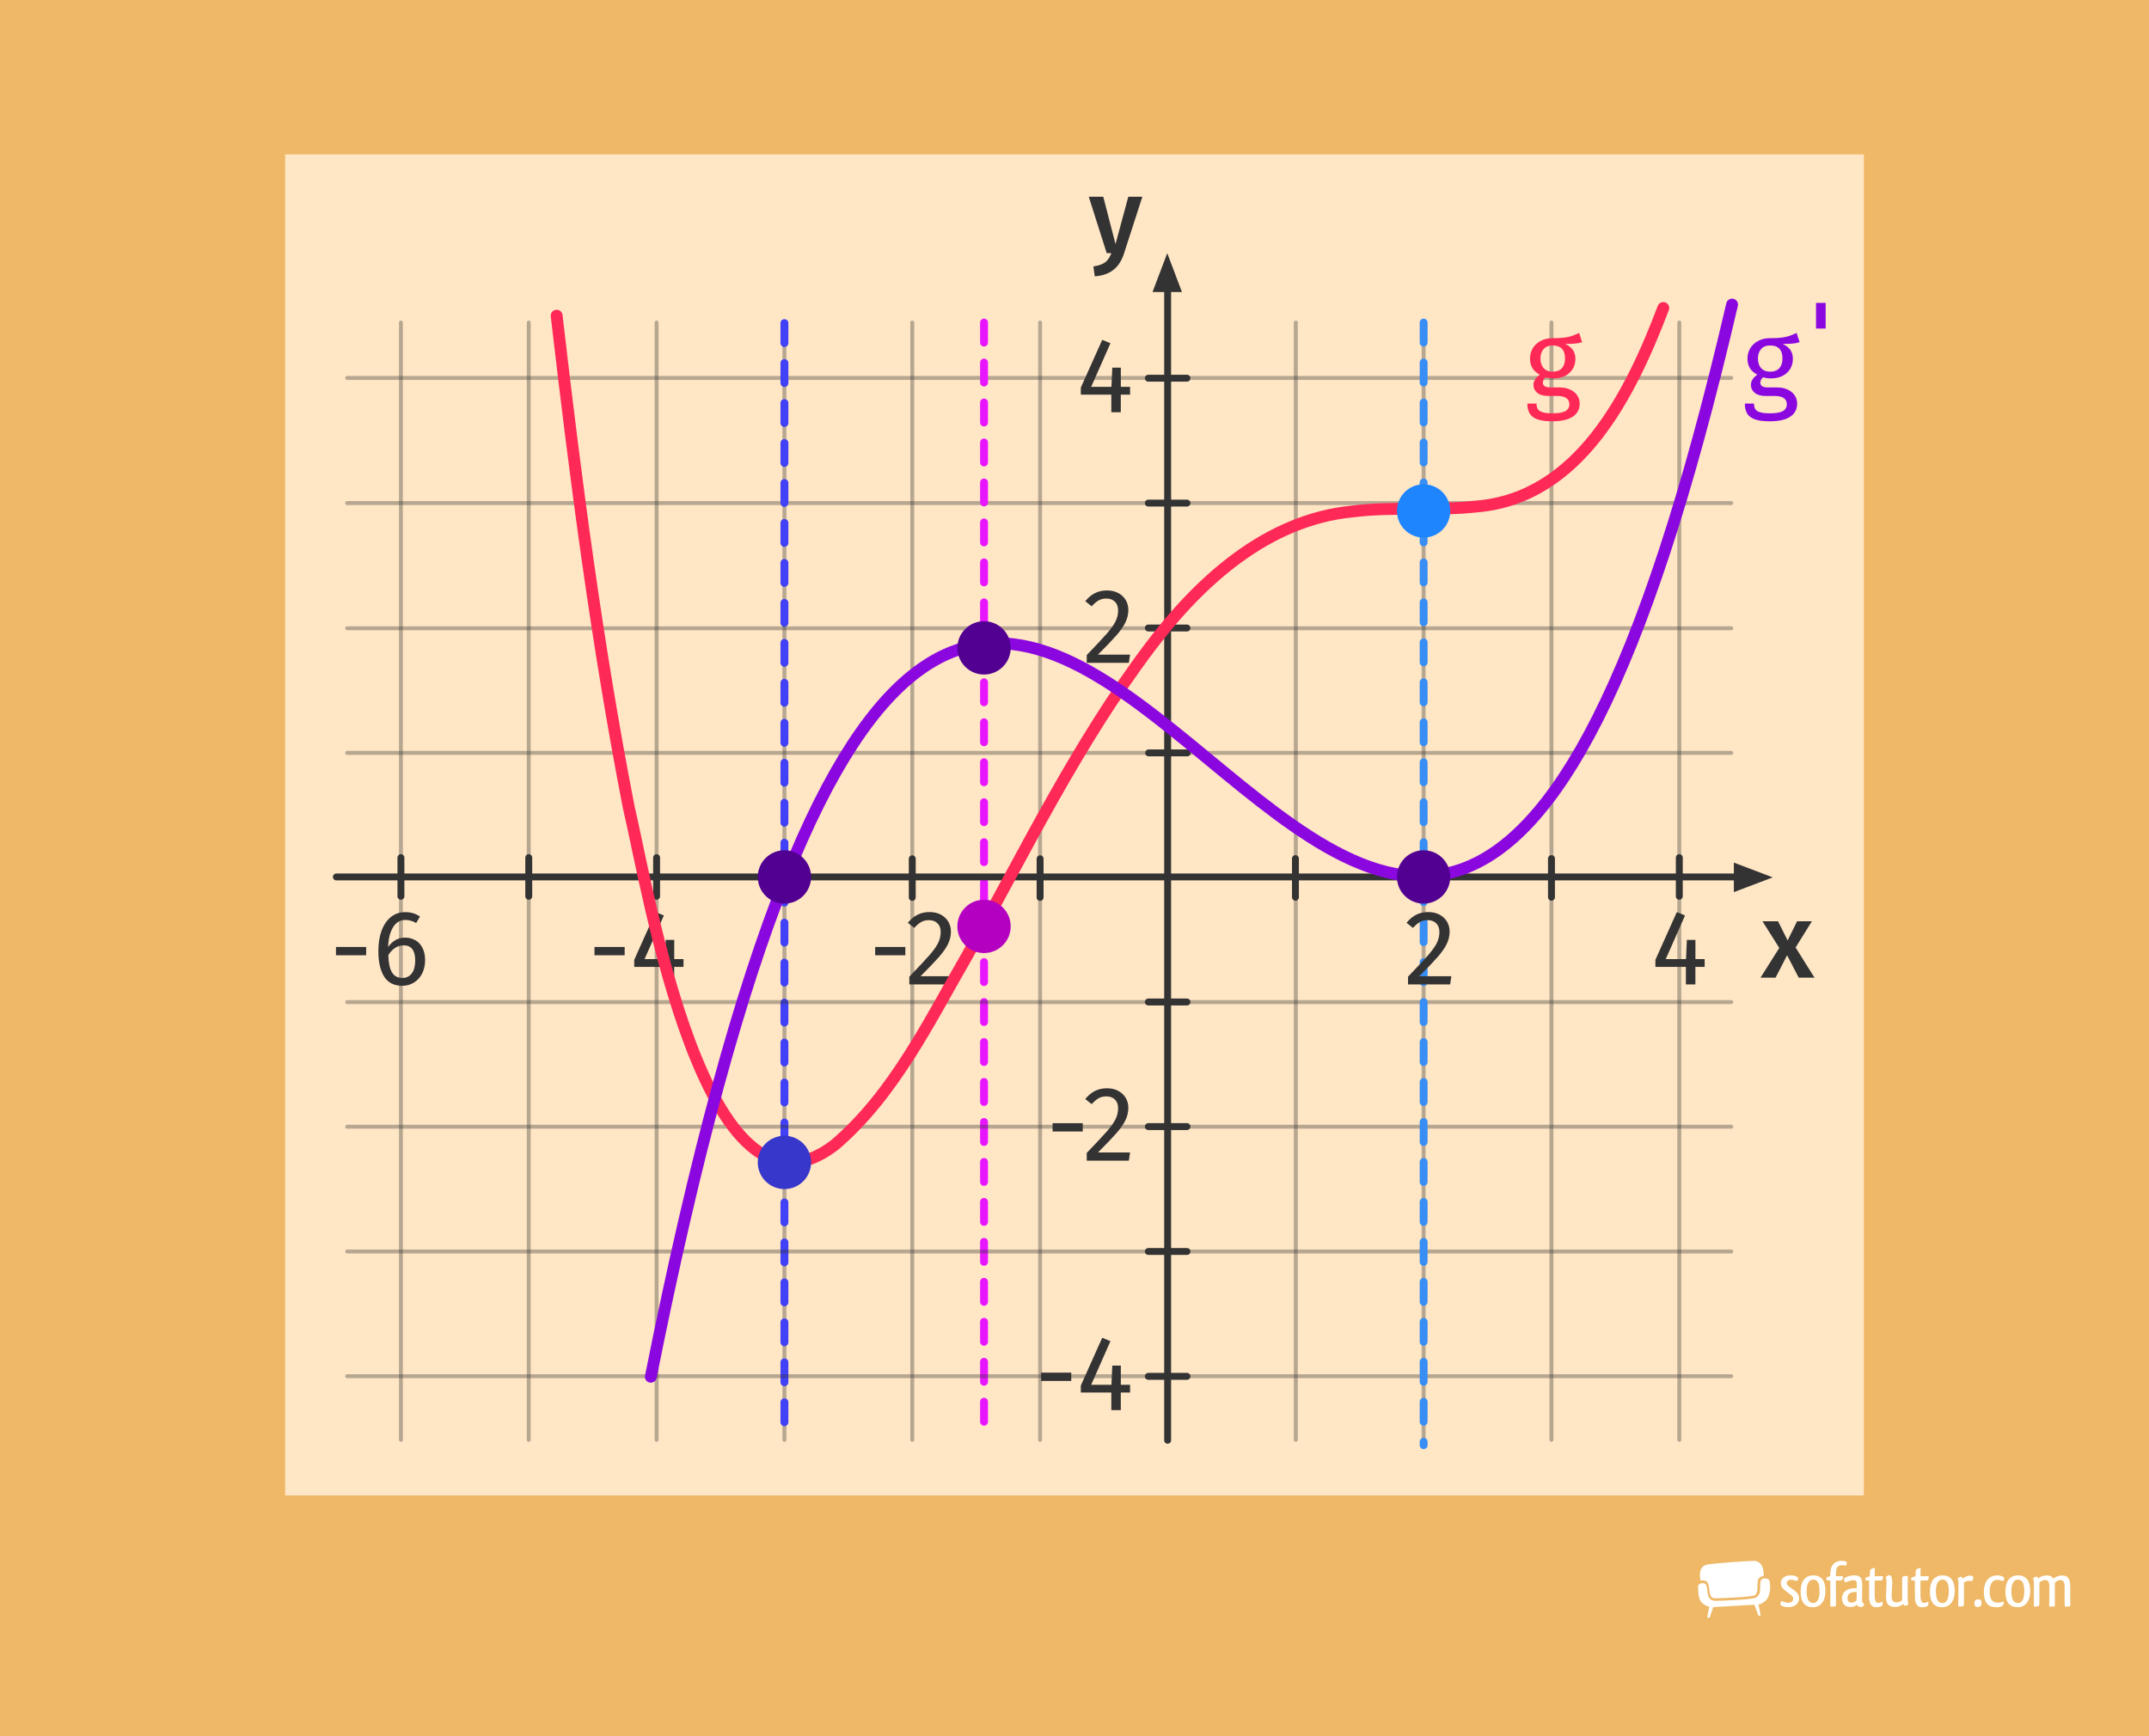 <?xml version="1.0" encoding="UTF-8"?>
<svg xmlns="http://www.w3.org/2000/svg" width="544" height="439.63" viewBox="0 0 544 439.63">
  <g id="Ebene_2" data-name="Ebene 2">
    <rect x="-.45" y="-.76" width="544.91" height="440.39" fill="#eeb866"/>
  </g>
  <g id="illu_2">
    <rect x="72.18" y="39.09" width="399.64" height="339.56" fill="#ffe6c5"/>
    <path id="path53" d="M198.57,81.67V364.56" fill="none" opacity=".35" stroke="#333" stroke-linecap="round" stroke-miterlimit="10"/>
    <path id="path53-2" data-name="path53" d="M230.93,81.67V364.56" fill="none" opacity=".35" stroke="#333" stroke-linecap="round" stroke-miterlimit="10"/>
    <path id="path53-3" data-name="path53" d="M263.29,81.67V364.56" fill="none" opacity=".35" stroke="#333" stroke-linecap="round" stroke-miterlimit="10"/>
    <path id="path53-4" data-name="path53" d="M133.85,81.67V364.56" fill="none" opacity=".35" stroke="#333" stroke-linecap="round" stroke-miterlimit="10"/>
    <path id="path53-5" data-name="path53" d="M166.21,81.67V364.56" fill="none" opacity=".35" stroke="#333" stroke-linecap="round" stroke-miterlimit="10"/>
    <path id="path53-6" data-name="path53" d="M101.49,81.67V364.56" fill="none" opacity=".35" stroke="#333" stroke-linecap="round" stroke-miterlimit="10"/>
    <path id="path53-7" data-name="path53" d="M295.66,69.87V364.56" fill="none" opacity=".35" stroke="#333" stroke-linecap="round" stroke-miterlimit="10"/>
    <path id="path53-8" data-name="path53" d="M328.02,81.67V364.56" fill="none" opacity=".35" stroke="#333" stroke-linecap="round" stroke-miterlimit="10"/>
    <path id="path53-9" data-name="path53" d="M360.38,81.67V364.56" fill="none" opacity=".35" stroke="#333" stroke-linecap="round" stroke-miterlimit="10"/>
    <path id="path53-10" data-name="path53" d="M392.74,81.67V364.56" fill="none" opacity=".35" stroke="#333" stroke-linecap="round" stroke-miterlimit="10"/>
    <path id="path53-11" data-name="path53" d="M425.1,81.67V364.56" fill="none" opacity=".35" stroke="#333" stroke-linecap="round" stroke-miterlimit="10"/>
    <path id="path53-12" data-name="path53" d="M87.89,159.08H438.25" fill="none" opacity=".35" stroke="#333" stroke-linecap="round" stroke-miterlimit="10"/>
    <path id="path53-13" data-name="path53" d="M87.89,190.63H438.25" fill="none" opacity=".35" stroke="#333" stroke-linecap="round" stroke-miterlimit="10"/>
    <path id="path53-14" data-name="path53" d="M87.89,127.38H438.25" fill="none" opacity=".35" stroke="#333" stroke-linecap="round" stroke-miterlimit="10"/>
    <path id="path53-15" data-name="path53" d="M87.89,95.69H438.25" fill="none" opacity=".35" stroke="#333" stroke-linecap="round" stroke-miterlimit="10"/>
    <path id="path53-16" data-name="path53" d="M214.88,222.04h229.63" fill="none" opacity=".35" stroke="#333" stroke-linecap="round" stroke-miterlimit="10"/>
    <path d="M198.57,361.11c-.55,0-1-.45-1-1v-5.06c0-.55,.45-1,1-1s1,.45,1,1v5.06c0,.55-.45,1-1,1Zm0-10.12c-.55,0-1-.45-1-1v-5.06c0-.55,.45-1,1-1s1,.45,1,1v5.06c0,.55-.45,1-1,1Zm0-10.12c-.55,0-1-.45-1-1v-5.06c0-.55,.45-1,1-1s1,.45,1,1v5.06c0,.55-.45,1-1,1Zm0-10.12c-.55,0-1-.45-1-1v-5.06c0-.55,.45-1,1-1s1,.45,1,1v5.06c0,.55-.45,1-1,1Zm0-10.12c-.55,0-1-.45-1-1v-5.06c0-.55,.45-1,1-1s1,.45,1,1v5.06c0,.55-.45,1-1,1Zm0-10.12c-.55,0-1-.45-1-1v-5.06c0-.55,.45-1,1-1s1,.45,1,1v5.06c0,.55-.45,1-1,1Zm0-10.12c-.55,0-1-.45-1-1v-5.06c0-.55,.45-1,1-1s1,.45,1,1v5.06c0,.55-.45,1-1,1Zm0-10.12c-.55,0-1-.45-1-1v-5.06c0-.55,.45-1,1-1s1,.45,1,1v5.06c0,.55-.45,1-1,1Zm0-10.12c-.55,0-1-.45-1-1v-5.06c0-.55,.45-1,1-1s1,.45,1,1v5.06c0,.55-.45,1-1,1Zm0-10.12c-.55,0-1-.45-1-1v-5.06c0-.55,.45-1,1-1s1,.45,1,1v5.06c0,.55-.45,1-1,1Zm0-10.12c-.55,0-1-.45-1-1v-5.06c0-.55,.45-1,1-1s1,.45,1,1v5.06c0,.55-.45,1-1,1Zm0-10.12c-.55,0-1-.45-1-1v-5.06c0-.55,.45-1,1-1s1,.45,1,1v5.06c0,.55-.45,1-1,1Zm0-10.12c-.55,0-1-.45-1-1v-5.06c0-.55,.45-1,1-1s1,.45,1,1v5.06c0,.55-.45,1-1,1Zm0-10.12c-.55,0-1-.45-1-1v-5.06c0-.55,.45-1,1-1s1,.45,1,1v5.06c0,.55-.45,1-1,1Zm0-10.12c-.55,0-1-.45-1-1v-5.06c0-.55,.45-1,1-1s1,.45,1,1v5.06c0,.55-.45,1-1,1Zm0-10.12c-.55,0-1-.45-1-1v-5.06c0-.55,.45-1,1-1s1,.45,1,1v5.06c0,.55-.45,1-1,1Zm0-10.12c-.55,0-1-.45-1-1v-5.06c0-.55,.45-1,1-1s1,.45,1,1v5.06c0,.55-.45,1-1,1Zm0-10.12c-.55,0-1-.45-1-1v-5.06c0-.55,.45-1,1-1s1,.45,1,1v5.06c0,.55-.45,1-1,1Zm0-10.12c-.55,0-1-.45-1-1v-5.06c0-.55,.45-1,1-1s1,.45,1,1v5.06c0,.55-.45,1-1,1Zm0-10.12c-.55,0-1-.45-1-1v-5.06c0-.55,.45-1,1-1s1,.45,1,1v5.06c0,.55-.45,1-1,1Zm0-10.12c-.55,0-1-.45-1-1v-5.06c0-.55,.45-1,1-1s1,.45,1,1v5.06c0,.55-.45,1-1,1Zm0-10.12c-.55,0-1-.45-1-1v-5.06c0-.55,.45-1,1-1s1,.45,1,1v5.06c0,.55-.45,1-1,1Zm0-10.12c-.55,0-1-.45-1-1v-5.06c0-.55,.45-1,1-1s1,.45,1,1v5.06c0,.55-.45,1-1,1Zm0-10.12c-.55,0-1-.45-1-1v-5.06c0-.55,.45-1,1-1s1,.45,1,1v5.06c0,.55-.45,1-1,1Zm0-10.12c-.55,0-1-.45-1-1v-5.06c0-.55,.45-1,1-1s1,.45,1,1v5.06c0,.55-.45,1-1,1Zm0-10.12c-.55,0-1-.45-1-1v-5.06c0-.55,.45-1,1-1s1,.45,1,1v5.06c0,.55-.45,1-1,1Zm0-10.12c-.55,0-1-.45-1-1v-5.06c0-.55,.45-1,1-1s1,.45,1,1v5.06c0,.55-.45,1-1,1Zm0-10.12c-.55,0-1-.45-1-1v-5.06c0-.55,.45-1,1-1s1,.45,1,1v5.06c0,.55-.45,1-1,1Z" fill="#4141f7"/>
    <path d="M249.1,360.98c-.55,0-1-.45-1-1v-5.06c0-.55,.45-1,1-1s1,.45,1,1v5.06c0,.55-.45,1-1,1Zm0-10.12c-.55,0-1-.45-1-1v-5.06c0-.55,.45-1,1-1s1,.45,1,1v5.06c0,.55-.45,1-1,1Zm0-10.12c-.55,0-1-.45-1-1v-5.06c0-.55,.45-1,1-1s1,.45,1,1v5.06c0,.55-.45,1-1,1Zm0-10.12c-.55,0-1-.45-1-1v-5.06c0-.55,.45-1,1-1s1,.45,1,1v5.06c0,.55-.45,1-1,1Zm0-10.12c-.55,0-1-.45-1-1v-5.06c0-.55,.45-1,1-1s1,.45,1,1v5.06c0,.55-.45,1-1,1Zm0-10.12c-.55,0-1-.45-1-1v-5.06c0-.55,.45-1,1-1s1,.45,1,1v5.06c0,.55-.45,1-1,1Zm0-10.12c-.55,0-1-.45-1-1v-5.06c0-.55,.45-1,1-1s1,.45,1,1v5.06c0,.55-.45,1-1,1Zm0-10.12c-.55,0-1-.45-1-1v-5.06c0-.55,.45-1,1-1s1,.45,1,1v5.06c0,.55-.45,1-1,1Zm0-10.12c-.55,0-1-.45-1-1v-5.06c0-.55,.45-1,1-1s1,.45,1,1v5.06c0,.55-.45,1-1,1Zm0-10.12c-.55,0-1-.45-1-1v-5.06c0-.55,.45-1,1-1s1,.45,1,1v5.06c0,.55-.45,1-1,1Zm0-10.12c-.55,0-1-.45-1-1v-5.06c0-.55,.45-1,1-1s1,.45,1,1v5.06c0,.55-.45,1-1,1Zm0-10.12c-.55,0-1-.45-1-1v-5.06c0-.55,.45-1,1-1s1,.45,1,1v5.06c0,.55-.45,1-1,1Zm0-10.12c-.55,0-1-.45-1-1v-5.06c0-.55,.45-1,1-1s1,.45,1,1v5.06c0,.55-.45,1-1,1Zm0-10.12c-.55,0-1-.45-1-1v-5.06c0-.55,.45-1,1-1s1,.45,1,1v5.06c0,.55-.45,1-1,1Zm0-10.12c-.55,0-1-.45-1-1v-5.06c0-.55,.45-1,1-1s1,.45,1,1v5.06c0,.55-.45,1-1,1Zm0-10.12c-.55,0-1-.45-1-1v-5.06c0-.55,.45-1,1-1s1,.45,1,1v5.06c0,.55-.45,1-1,1Zm0-10.12c-.55,0-1-.45-1-1v-5.06c0-.55,.45-1,1-1s1,.45,1,1v5.06c0,.55-.45,1-1,1Zm0-10.12c-.55,0-1-.45-1-1v-5.06c0-.55,.45-1,1-1s1,.45,1,1v5.06c0,.55-.45,1-1,1Zm0-10.12c-.55,0-1-.45-1-1v-5.06c0-.55,.45-1,1-1s1,.45,1,1v5.06c0,.55-.45,1-1,1Zm0-10.12c-.55,0-1-.45-1-1v-5.06c0-.55,.45-1,1-1s1,.45,1,1v5.06c0,.55-.45,1-1,1Zm0-10.12c-.55,0-1-.45-1-1v-5.06c0-.55,.45-1,1-1s1,.45,1,1v5.06c0,.55-.45,1-1,1Zm0-10.12c-.55,0-1-.45-1-1v-5.06c0-.55,.45-1,1-1s1,.45,1,1v5.06c0,.55-.45,1-1,1Zm0-10.12c-.55,0-1-.45-1-1v-5.06c0-.55,.45-1,1-1s1,.45,1,1v5.06c0,.55-.45,1-1,1Zm0-10.12c-.55,0-1-.45-1-1v-5.06c0-.55,.45-1,1-1s1,.45,1,1v5.06c0,.55-.45,1-1,1Zm0-10.12c-.55,0-1-.45-1-1v-5.06c0-.55,.45-1,1-1s1,.45,1,1v5.06c0,.55-.45,1-1,1Zm0-10.12c-.55,0-1-.45-1-1v-5.06c0-.55,.45-1,1-1s1,.45,1,1v5.06c0,.55-.45,1-1,1Zm0-10.12c-.55,0-1-.45-1-1v-5.06c0-.55,.45-1,1-1s1,.45,1,1v5.06c0,.55-.45,1-1,1Zm0-10.12c-.55,0-1-.45-1-1v-5.06c0-.55,.45-1,1-1s1,.45,1,1v5.06c0,.55-.45,1-1,1Z" fill="#e815ff"/>
    <path id="path53-17" data-name="path53" d="M87.89,253.73H438.25" fill="none" opacity=".35" stroke="#333" stroke-linecap="round" stroke-miterlimit="10"/>
    <path id="path53-18" data-name="path53" d="M87.89,285.28H438.25" fill="none" opacity=".35" stroke="#333" stroke-linecap="round" stroke-miterlimit="10"/>
    <path id="path53-19" data-name="path53" d="M87.89,316.87H438.25" fill="none" opacity=".35" stroke="#333" stroke-linecap="round" stroke-miterlimit="10"/>
    <path id="path53-20" data-name="path53" d="M87.89,348.45H438.25" fill="none" opacity=".35" stroke="#333" stroke-linecap="round" stroke-miterlimit="10"/>
    <line x1="295.58" y1="73.14" x2="295.58" y2="364.67" fill="none" stroke="#333" stroke-linecap="round" stroke-miterlimit="10" stroke-width="1.75"/>
    <polygon points="291.75 73.94 295.48 64.1 299.2 73.94 291.75 73.94" fill="#333"/>
    <line x1="85.15" y1="222.04" x2="441.4" y2="222.04" fill="none" stroke="#333" stroke-linecap="round" stroke-miterlimit="10" stroke-width="1.75"/>
    <polygon points="438.91 225.88 448.75 222.15 438.91 218.41 438.91 225.88" fill="#333"/>
    <path id="path47" d="M295.58,222.04v2.42" fill="none" stroke="#333" stroke-miterlimit="10" stroke-width=".8"/>
    <path id="path53-21" data-name="path53" d="M327.93,217.39v9.78" fill="none" stroke="#333" stroke-linecap="round" stroke-miterlimit="10" stroke-width="1.75"/>
    <path id="path53-22" data-name="path53" d="M290.77,190.63h9.78" fill="none" stroke="#333" stroke-linecap="round" stroke-miterlimit="10" stroke-width="1.75"/>
    <path id="path53-23" data-name="path53" d="M290.69,159.01h9.78" fill="none" stroke="#333" stroke-linecap="round" stroke-miterlimit="10" stroke-width="1.75"/>
    <path id="path53-24" data-name="path53" d="M290.69,127.38h9.78" fill="none" stroke="#333" stroke-linecap="round" stroke-miterlimit="10" stroke-width="1.75"/>
    <path id="path53-25" data-name="path53" d="M290.69,95.76h9.78" fill="none" stroke="#333" stroke-linecap="round" stroke-miterlimit="10" stroke-width="1.75"/>
    <path id="path59" d="M360.38,217.39v9.78" fill="none" stroke="#333" stroke-linecap="round" stroke-miterlimit="10" stroke-width="1.75"/>
    <path d="M360.38,366.91c-.55,0-1-.45-1-1v-.87c0-.55,.45-1,1-1s1,.45,1,1v.87c0,.55-.45,1-1,1Zm0-5.93c-.55,0-1-.45-1-1v-5.06c0-.55,.45-1,1-1s1,.45,1,1v5.06c0,.55-.45,1-1,1Zm0-10.12c-.55,0-1-.45-1-1v-5.06c0-.55,.45-1,1-1s1,.45,1,1v5.06c0,.55-.45,1-1,1Zm0-10.12c-.55,0-1-.45-1-1v-5.06c0-.55,.45-1,1-1s1,.45,1,1v5.06c0,.55-.45,1-1,1Zm0-10.12c-.55,0-1-.45-1-1v-5.06c0-.55,.45-1,1-1s1,.45,1,1v5.06c0,.55-.45,1-1,1Zm0-10.12c-.55,0-1-.45-1-1v-5.06c0-.55,.45-1,1-1s1,.45,1,1v5.06c0,.55-.45,1-1,1Zm0-10.12c-.55,0-1-.45-1-1v-5.06c0-.55,.45-1,1-1s1,.45,1,1v5.06c0,.55-.45,1-1,1Zm0-10.12c-.55,0-1-.45-1-1v-5.06c0-.55,.45-1,1-1s1,.45,1,1v5.06c0,.55-.45,1-1,1Zm0-10.12c-.55,0-1-.45-1-1v-5.06c0-.55,.45-1,1-1s1,.45,1,1v5.06c0,.55-.45,1-1,1Zm0-10.12c-.55,0-1-.45-1-1v-5.06c0-.55,.45-1,1-1s1,.45,1,1v5.06c0,.55-.45,1-1,1Zm0-10.12c-.55,0-1-.45-1-1v-5.06c0-.55,.45-1,1-1s1,.45,1,1v5.06c0,.55-.45,1-1,1Zm0-10.12c-.55,0-1-.45-1-1v-5.06c0-.55,.45-1,1-1s1,.45,1,1v5.06c0,.55-.45,1-1,1Zm0-10.12c-.55,0-1-.45-1-1v-5.06c0-.55,.45-1,1-1s1,.45,1,1v5.06c0,.55-.45,1-1,1Zm0-10.12c-.55,0-1-.45-1-1v-5.06c0-.55,.45-1,1-1s1,.45,1,1v5.06c0,.55-.45,1-1,1Zm0-10.12c-.55,0-1-.45-1-1v-5.06c0-.55,.45-1,1-1s1,.45,1,1v5.06c0,.55-.45,1-1,1Zm0-10.12c-.55,0-1-.45-1-1v-5.06c0-.55,.45-1,1-1s1,.45,1,1v5.06c0,.55-.45,1-1,1Zm0-10.12c-.55,0-1-.45-1-1v-5.06c0-.55,.45-1,1-1s1,.45,1,1v5.06c0,.55-.45,1-1,1Zm0-10.12c-.55,0-1-.45-1-1v-5.06c0-.55,.45-1,1-1s1,.45,1,1v5.06c0,.55-.45,1-1,1Zm0-10.12c-.55,0-1-.45-1-1v-5.06c0-.55,.45-1,1-1s1,.45,1,1v5.06c0,.55-.45,1-1,1Zm0-10.12c-.55,0-1-.45-1-1v-5.06c0-.55,.45-1,1-1s1,.45,1,1v5.06c0,.55-.45,1-1,1Zm0-10.12c-.55,0-1-.45-1-1v-5.06c0-.55,.45-1,1-1s1,.45,1,1v5.06c0,.55-.45,1-1,1Zm0-10.12c-.55,0-1-.45-1-1v-5.06c0-.55,.45-1,1-1s1,.45,1,1v5.06c0,.55-.45,1-1,1Zm0-10.12c-.55,0-1-.45-1-1v-5.06c0-.55,.45-1,1-1s1,.45,1,1v5.06c0,.55-.45,1-1,1Zm0-10.12c-.55,0-1-.45-1-1v-5.06c0-.55,.45-1,1-1s1,.45,1,1v5.06c0,.55-.45,1-1,1Zm0-10.12c-.55,0-1-.45-1-1v-5.06c0-.55,.45-1,1-1s1,.45,1,1v5.06c0,.55-.45,1-1,1Zm0-10.12c-.55,0-1-.45-1-1v-5.06c0-.55,.45-1,1-1s1,.45,1,1v5.06c0,.55-.45,1-1,1Zm0-10.12c-.55,0-1-.45-1-1v-5.06c0-.55,.45-1,1-1s1,.45,1,1v5.06c0,.55-.45,1-1,1Zm0-10.12c-.55,0-1-.45-1-1v-5.06c0-.55,.45-1,1-1s1,.45,1,1v5.06c0,.55-.45,1-1,1Zm0-10.12c-.55,0-1-.45-1-1v-5.06c0-.55,.45-1,1-1s1,.45,1,1v5.06c0,.55-.45,1-1,1Z" fill="#388ef4"/>
    <path id="path65" d="M392.74,217.39v9.78" fill="none" stroke="#333" stroke-linecap="round" stroke-miterlimit="10" stroke-width="1.75"/>
    <path id="path65-2" data-name="path65" d="M425.1,217.15v9.78" fill="none" stroke="#333" stroke-linecap="round" stroke-miterlimit="10" stroke-width="1.75"/>
    <g id="text157">
      <g isolation="isolate">
        <path d="M284.55,64.14c-1.08,3.35-3.18,5.51-7.42,5.83l-.35-2.51c2.83-.43,3.75-1.35,4.56-3.37h-1.19l-4.54-14.28h3.67l3.1,11.99,3.24-11.99h3.56l-4.64,14.33Z" fill="#333"/>
      </g>
    </g>
    <g id="text157-2" data-name="text157">
      <g isolation="isolate">
        <path d="M459.33,247.54h-4l-2.94-5.67-2.92,5.67h-3.81l4.75-7.53-4.26-6.75h3.94l2.43,4.86,2.4-4.86h3.75l-4.13,6.64,4.78,7.64Z" fill="#333"/>
      </g>
    </g>
    <g id="text175-3" isolation="isolate">
      <path d="M364.39,231.58c.82,.43,1.45,1.02,1.9,1.77,.45,.75,.67,1.59,.67,2.52,0,1.1-.25,2.15-.74,3.16-.5,1.01-1.25,2.1-2.28,3.27-1.03,1.17-2.58,2.8-4.67,4.88h8.12l-.3,2.08h-10.66v-1.97c2.41-2.5,4.12-4.33,5.13-5.49s1.73-2.17,2.16-3.04,.65-1.79,.65-2.78c0-.94-.27-1.67-.81-2.2-.54-.53-1.26-.8-2.16-.8-.74,0-1.39,.15-1.94,.46-.56,.31-1.15,.81-1.78,1.51l-1.62-1.3c.74-.92,1.56-1.6,2.46-2.05,.9-.45,1.91-.67,3.02-.67s2.03,.22,2.85,.65Z" fill="#333"/>
    </g>
    <g id="text175-3-2" data-name="text175-3" isolation="isolate">
      <path d="M431.52,242.84v1.97h-2.35v4.45h-2.4v-4.45h-7.72v-1.78l5.42-12.09,2.08,.86-4.88,11.04h5.13l.22-4.86h2.16v4.86h2.35Z" fill="#333"/>
    </g>
    <path id="path59-2" data-name="path59" d="M198.57,217.44v9.78" fill="none" stroke="#333" stroke-linecap="round" stroke-miterlimit="10" stroke-width="1.75"/>
    <path id="path59-3" data-name="path59" d="M166.21,217.15v9.78" fill="none" stroke="#333" stroke-linecap="round" stroke-miterlimit="10" stroke-width="1.75"/>
    <path id="path59-4" data-name="path59" d="M133.85,217.15v9.78" fill="none" stroke="#333" stroke-linecap="round" stroke-miterlimit="10" stroke-width="1.75"/>
    <path id="path59-5" data-name="path59" d="M101.49,217.15v9.78" fill="none" stroke="#333" stroke-linecap="round" stroke-miterlimit="10" stroke-width="1.75"/>
    <path id="path65-3" data-name="path65" d="M230.93,217.44v9.78" fill="none" stroke="#333" stroke-linecap="round" stroke-miterlimit="10" stroke-width="1.75"/>
    <path id="path71" d="M263.29,217.44v9.78" fill="none" stroke="#333" stroke-linecap="round" stroke-miterlimit="10" stroke-width="1.75"/>
    <g id="text175-4" isolation="isolate">
      <path d="M221.54,241.87v-2.1h7.64v2.1h-7.64Z" fill="#333"/>
      <path d="M238.15,231.58c.82,.43,1.45,1.02,1.9,1.77,.45,.75,.67,1.59,.67,2.52,0,1.1-.25,2.15-.74,3.16-.5,1.01-1.25,2.1-2.28,3.27-1.03,1.17-2.58,2.8-4.67,4.88h8.12l-.3,2.08h-10.66v-1.97c2.41-2.5,4.12-4.33,5.13-5.49s1.73-2.17,2.16-3.04,.65-1.79,.65-2.78c0-.94-.27-1.67-.81-2.2-.54-.53-1.26-.8-2.16-.8-.74,0-1.39,.15-1.94,.46-.56,.31-1.15,.81-1.78,1.51l-1.62-1.3c.74-.92,1.56-1.6,2.46-2.05,.9-.45,1.91-.67,3.02-.67s2.03,.22,2.85,.65Z" fill="#333"/>
    </g>
    <g id="text175-4-2" data-name="text175-4" isolation="isolate">
      <path d="M150.49,241.87v-2.1h7.64v2.1h-7.64Z" fill="#333"/>
      <path d="M173.02,242.84v1.97h-2.35v4.45h-2.4v-4.45h-7.72v-1.78l5.42-12.09,2.08,.86-4.88,11.04h5.13l.22-4.86h2.16v4.86h2.35Z" fill="#333"/>
    </g>
    <g id="text175-4-3" data-name="text175-4" isolation="isolate">
      <path d="M85.05,241.87v-2.1h7.64v2.1h-7.64Z" fill="#333"/>
      <path d="M105.13,238.04c.76,.43,1.36,1.08,1.81,1.94,.45,.86,.67,1.92,.67,3.16s-.26,2.41-.77,3.39-1.21,1.74-2.08,2.27c-.87,.53-1.84,.8-2.9,.8-2.11,0-3.64-.78-4.62-2.33-.97-1.56-1.46-3.71-1.46-6.46,0-1.96,.27-3.68,.82-5.17s1.34-2.64,2.36-3.46c1.03-.82,2.24-1.23,3.64-1.23s2.61,.37,3.72,1.11l-.97,1.65c-.85-.52-1.77-.78-2.78-.78-1.3,0-2.32,.62-3.08,1.86-.75,1.24-1.17,2.91-1.24,4.99,1.12-1.58,2.56-2.38,4.34-2.38,.92,0,1.75,.22,2.51,.65Zm-.86,8.39c.56-.79,.84-1.86,.84-3.21,0-2.57-.97-3.86-2.92-3.86-.79,0-1.52,.22-2.19,.66-.67,.44-1.23,1.05-1.7,1.82,.05,1.98,.36,3.44,.93,4.37,.57,.94,1.44,1.4,2.63,1.4,1.04,0,1.84-.4,2.4-1.19Z" fill="#333"/>
    </g>
    <g id="text177" isolation="isolate">
      <path d="M283.06,150.15c.82,.43,1.45,1.02,1.9,1.77,.45,.75,.67,1.59,.67,2.52,0,1.1-.25,2.15-.74,3.16-.5,1.01-1.25,2.1-2.28,3.27-1.03,1.17-2.58,2.8-4.67,4.88h8.12l-.3,2.08h-10.66v-1.97c2.41-2.5,4.12-4.33,5.13-5.49s1.73-2.17,2.16-3.04,.65-1.79,.65-2.78c0-.94-.27-1.67-.81-2.2-.54-.53-1.26-.8-2.16-.8-.74,0-1.39,.15-1.94,.46-.56,.31-1.15,.81-1.78,1.51l-1.62-1.3c.74-.92,1.56-1.6,2.46-2.05,.9-.45,1.91-.67,3.02-.67s2.03,.22,2.85,.65Z" fill="#333"/>
    </g>
    <g id="text177-2" data-name="text177" isolation="isolate">
      <path d="M286.07,97.95v1.97h-2.35v4.45h-2.4v-4.45h-7.72v-1.78l5.42-12.09,2.08,.86-4.88,11.04h5.13l.22-4.86h2.16v4.86h2.35Z" fill="#333"/>
    </g>
    <path id="path53-26" data-name="path53" d="M290.69,285.25h9.78" fill="none" stroke="#333" stroke-linecap="round" stroke-miterlimit="10" stroke-width="1.75"/>
    <path id="path53-27" data-name="path53" d="M290.69,316.87h9.78" fill="none" stroke="#333" stroke-linecap="round" stroke-miterlimit="10" stroke-width="1.75"/>
    <path id="path53-28" data-name="path53" d="M290.69,348.49h9.78" fill="none" stroke="#333" stroke-linecap="round" stroke-miterlimit="10" stroke-width="1.75"/>
    <path id="path53-29" data-name="path53" d="M290.69,253.7h9.78" fill="none" stroke="#333" stroke-linecap="round" stroke-miterlimit="10" stroke-width="1.75"/>
    <g id="text175" isolation="isolate">
      <path d="M266.45,286.49v-2.1h7.64v2.1h-7.64Z" fill="#333"/>
      <path d="M283.06,276.2c.82,.43,1.45,1.02,1.9,1.77,.45,.75,.67,1.59,.67,2.52,0,1.1-.25,2.15-.74,3.16-.5,1.01-1.25,2.1-2.28,3.27-1.03,1.17-2.58,2.8-4.67,4.88h8.12l-.3,2.08h-10.66v-1.97c2.41-2.5,4.12-4.33,5.13-5.49s1.73-2.17,2.16-3.04,.65-1.79,.65-2.78c0-.94-.27-1.67-.81-2.2-.54-.53-1.26-.8-2.16-.8-.74,0-1.39,.15-1.94,.46-.56,.31-1.15,.81-1.78,1.51l-1.62-1.3c.74-.92,1.56-1.6,2.46-2.05,.9-.45,1.91-.67,3.02-.67s2.03,.22,2.85,.65Z" fill="#333"/>
    </g>
    <g id="text175-2" data-name="text175" isolation="isolate">
      <path d="M263.54,349.65v-2.1h7.64v2.1h-7.64Z" fill="#333"/>
      <path d="M286.07,350.62v1.97h-2.35v4.45h-2.4v-4.45h-7.72v-1.78l5.42-12.09,2.08,.86-4.88,11.04h5.13l.22-4.86h2.16v4.86h2.35Z" fill="#333"/>
    </g>
    <path d="M140.91,79.93c4.83,41.67,10.24,83.37,18.27,124.56,4.77,19.83,19.21,110.71,52.1,85.42,15.13-12.89,24.02-31.5,33.83-48.43,14.54-26.29,27.85-53.57,46.01-77.63,12.58-16.74,29.69-32.33,51.43-34.37,10.31-1.28,20.81-.09,31.13-1.23,26.12-2.09,39.12-28.54,47.37-50.27" fill="none" stroke="#ff2957" stroke-linecap="round" stroke-linejoin="round" stroke-width="3"/>
    <path d="M164.75,348.59C255.33-105.26,347.89,466.59,438.46,77.12" fill="none" stroke="#8b07e0" stroke-linecap="round" stroke-linejoin="round" stroke-width="3"/>
    <path d="M205.32,222.04c0,3.73-3.02,6.75-6.75,6.75s-6.75-3.02-6.75-6.75,3.02-6.75,6.75-6.75,6.75,3.02,6.75,6.75Z" fill="#510091"/>
    <path d="M367.12,222.04c0,3.73-3.02,6.75-6.75,6.75s-6.75-3.02-6.75-6.75,3.02-6.75,6.75-6.75,6.75,3.02,6.75,6.75Z" fill="#510091"/>
    <path d="M255.85,164.04c0,3.73-3.02,6.75-6.75,6.75s-6.75-3.02-6.75-6.75,3.02-6.75,6.75-6.75,6.75,3.02,6.75,6.75Z" fill="#510091"/>
    <path d="M205.32,294.32c0,3.73-3.02,6.75-6.75,6.75s-6.75-3.02-6.75-6.75,3.02-6.75,6.75-6.75,6.75,3.02,6.75,6.75Z" fill="#3737cc"/>
    <path d="M255.85,234.56c0,3.73-3.02,6.75-6.75,6.75s-6.75-3.02-6.75-6.75,3.02-6.75,6.75-6.75,6.75,3.02,6.75,6.75Z" fill="#b300c1"/>
    <path d="M367.12,129.37c0,3.73-3.02,6.75-6.75,6.75s-6.75-3.02-6.75-6.75,3.02-6.75,6.75-6.75,6.75,3.02,6.75,6.75Z" fill="#1f85ff"/>
    <path d="M400.51,86.64c-.56,.19-1.18,.31-1.85,.36-.67,.06-1.49,.08-2.46,.08,1.74,.78,2.6,2.03,2.6,3.72,0,1.47-.5,2.68-1.51,3.61-1.01,.93-2.38,1.4-4.12,1.4-.67,0-1.3-.09-1.88-.28-.22,.15-.4,.35-.53,.6-.13,.25-.2,.51-.2,.77,0,.8,.64,1.2,1.93,1.2h2.35c.99,0,1.87,.18,2.63,.53,.77,.36,1.36,.84,1.78,1.46s.63,1.32,.63,2.1c0,1.44-.59,2.54-1.76,3.32-1.18,.77-2.89,1.16-5.15,1.16-1.59,0-2.84-.16-3.77-.49-.92-.33-1.58-.82-1.97-1.47-.39-.65-.59-1.49-.59-2.52h2.32c0,.6,.11,1.07,.34,1.41,.22,.34,.62,.61,1.2,.78,.58,.18,1.4,.27,2.46,.27,1.55,0,2.66-.19,3.32-.57,.66-.38,.99-.96,.99-1.72,0-.69-.26-1.21-.78-1.57-.52-.35-1.25-.53-2.18-.53h-2.32c-1.25,0-2.2-.27-2.84-.8-.64-.53-.97-1.2-.97-2,0-.49,.14-.95,.42-1.4,.28-.45,.68-.85,1.2-1.2-.86-.45-1.49-1-1.89-1.67-.4-.66-.6-1.47-.6-2.42s.25-1.88,.74-2.66c.49-.78,1.18-1.4,2.04-1.83s1.83-.66,2.9-.66c1.16,.02,2.13-.02,2.91-.13,.78-.1,1.43-.24,1.95-.42s1.14-.43,1.89-.77l.76,2.32Zm-9.76,1.75c-.53,.61-.8,1.41-.8,2.39s.27,1.82,.81,2.42c.54,.61,1.31,.91,2.3,.91s1.78-.29,2.31-.88c.53-.59,.8-1.41,.8-2.48,0-2.18-1.06-3.28-3.16-3.28-.97,0-1.72,.3-2.25,.91Z" fill="#ff2957"/>
    <g>
      <path d="M455.56,86.64c-.56,.19-1.18,.31-1.85,.36-.67,.06-1.49,.08-2.46,.08,1.74,.78,2.6,2.03,2.6,3.72,0,1.47-.5,2.68-1.51,3.61s-2.38,1.4-4.12,1.4c-.67,0-1.3-.09-1.88-.28-.22,.15-.4,.35-.53,.6s-.2,.51-.2,.77c0,.8,.64,1.2,1.93,1.2h2.35c.99,0,1.87,.18,2.63,.53,.76,.36,1.36,.84,1.78,1.46s.63,1.32,.63,2.1c0,1.44-.59,2.54-1.76,3.32s-2.89,1.16-5.15,1.16c-1.59,0-2.84-.16-3.77-.49-.92-.33-1.58-.82-1.97-1.47-.39-.65-.59-1.49-.59-2.52h2.32c0,.6,.11,1.07,.34,1.41,.22,.34,.63,.61,1.2,.78,.58,.18,1.4,.27,2.46,.27,1.55,0,2.66-.19,3.32-.57,.66-.38,.99-.96,.99-1.72,0-.69-.26-1.21-.78-1.57s-1.25-.53-2.18-.53h-2.32c-1.25,0-2.2-.27-2.84-.8-.64-.53-.97-1.2-.97-2,0-.49,.14-.95,.42-1.4,.28-.45,.68-.85,1.2-1.2-.86-.45-1.49-1-1.89-1.67-.4-.66-.6-1.47-.6-2.42s.25-1.88,.74-2.66c.5-.78,1.18-1.4,2.04-1.83,.87-.44,1.83-.66,2.9-.66,1.16,.02,2.13-.02,2.91-.13s1.43-.24,1.95-.42c.51-.18,1.14-.43,1.89-.77l.76,2.32Zm-9.76,1.75c-.53,.61-.8,1.41-.8,2.39s.27,1.82,.81,2.42c.54,.61,1.31,.91,2.3,.91s1.78-.29,2.31-.88,.8-1.41,.8-2.48c0-2.18-1.05-3.28-3.16-3.28-.97,0-1.72,.3-2.25,.91Z" fill="#8b07e0"/>
      <path d="M459.71,83.19v-6.5h2.44v6.5h-2.44Z" fill="#8b07e0"/>
    </g>
  </g>
  <g id="Wasserzeichen">
    <g>
      <g>
        <path d="M430.2,401.07c-.22,.16-.35,.37-.35,.67,0,1.65,.18,2.64,.43,3.25,.25,.61,.55,.86,.88,1.11,.32,.24,.65,.41,.9,.52,.24,.11,.4,.15,.4,.15l.22,.06-.52,2.75,.61,.05,.92-2.72,10.12-.58h.27s1.1,2.81,1.1,2.81l.51-.11-.53-2.78,.22-.06s.15-.04,.4-.15c.25-.1,.57-.27,.9-.52,.52-.39,1.42-1.4,1.42-3.64,0-.43-.03-.89-.11-1.41-.08-.55-.6-.83-1.2-.83-.48,0-.91,.21-1.02,.48-.34,.72-.09,2-.29,2.98-.17,.84-.74,1.44-1.62,1.58-1.87,.31-3.3,.36-5.16,.47-1.62,.09-2.72,.14-4.34,.17h-.06c-.63,0-1.1-.18-1.42-.5-.31-.32-.46-.74-.55-1.17-.17-.88-.14-1.69-.47-2.41-.1-.24-.44-.41-.85-.4h0c-.29,0-.6,.09-.82,.24Z" fill="#fff" fill-rule="evenodd"/>
        <path d="M443.78,395.22c-1.41,.02-9.43,.55-11.55,.91-2.03,.35-2.09,2.38-1.76,4.09,.18-.05,.37-.08,.55-.08,.53,0,1.08,.2,1.31,.71,.29,.66,.33,1.27,.41,1.94,.07,.68,.19,1.25,.51,1.55,.21,.21,.51,.34,1.06,.34h.05c1.61-.03,2.71-.08,4.32-.17,1.87-.1,3.28-.16,5.1-.46,.69-.13,.88-.48,1.04-1.18,.19-.81-.1-2.1,.32-3.08,.21-.45,.82-.68,1.31-.76,.07-1.83-.41-3.86-2.66-3.83Z" fill="#fff" fill-rule="evenodd"/>
      </g>
      <path d="M453.75,398.91c.98,.07,1.38,.46,1.45,.65,0,.21-.11,.55-.24,.73-.23-.05-.47-.07-.75-.16-.24-.1-.5-.15-.8-.15-.67,0-1.11,.34-1.11,.85,0,.28,.13,.52,.52,.83,.41,.33,1.16,.81,1.64,1.22,.7,.55,.96,1.09,.96,1.77,0,1.51-1.22,2.28-2.72,2.28-1.01,0-1.87-.29-2.03-.7,0-.26,.1-.6,.26-.81h.07c.13,0,.28,.05,.44,.13,.34,.15,.78,.26,1.24,.26,.1,0,.21-.02,.31-.03,.59-.07,.94-.44,.94-.98,0-.37-.2-.7-.7-1.06-.42-.31-.94-.68-1.32-.99l-.39-.34c-.49-.47-.72-.98-.72-1.53,0-1.25,1.01-2,2.47-2,.18,0,.34,.02,.47,.03Z" fill="#fff"/>
      <path d="M458.96,406.95c-2.02,0-3.14-1.19-3.14-4s1.32-4.07,3.19-4.07c2.05,0,3.09,1.35,3.09,3.97s-1.33,4.1-3.14,4.1Zm.03-1.06c.86,0,1.61-.75,1.61-3s-.63-2.93-1.61-2.93h-.03c-.86,0-1.63,.8-1.63,2.91,0,2.25,.7,3.01,1.66,3.01Z" fill="#fff"/>
      <path d="M467.5,395.75c-.02,.13-.03,.24-.08,.36-.07,.15-.11,.24-.2,.33-.05,.02-.2-.03-.33-.06-.16-.05-.44-.07-.65-.07-.73,0-1.4,.33-1.47,1.73-.02,.34-.02,.7-.02,1.06h.88c.36,0,.72,0,.93-.02-.05,.77-.13,.93-.36,1.01-.03,.02-.1,.05-.18,.07-.34,.03-.78,.03-1.29,.03,0,1.84,.02,4.48,.03,6.22,0,.08,0,.26-.13,.31-.26,.05-.73,.07-.93,.07-.13,0-.24-.02-.36-.03-.02-.1-.02-.23-.02-.37,0-.65,.02-1.32,.02-1.99,0-1.33-.02-2.74-.02-4.2-.52-.02-.83-.07-1.01-.2,.07-.6,.11-.68,.37-.75,.13-.03,.34-.08,.63-.15,0-.44,.02-.85,.07-1.22,.18-2.17,1.68-2.69,2.82-2.69,.67,0,1.07,.15,1.22,.31,.07,.08,.05,.18,.05,.26Z" fill="#fff"/>
      <path d="M466.79,399.84c0-.06,.02-.13,.03-.18,.34-.33,1.32-.75,2.41-.78,.26,0,.29,0,.57,.02,1.2,.08,1.6,.88,1.6,2.26v.73c0,1.12-.03,2.43-.03,3.29,0,0-.07,.85,.46,.75-.02,.23-.02,.5-.02,.6-.13,.18-.44,.36-.86,.37-.39,0-.81-.36-.98-.59-.1,.1-.29,.28-.47,.37-.36,.18-.75,.21-1.19,.21-1.04,0-2.03-.65-2.03-2.15,0-2,1.77-2.51,2.75-2.6,.16-.02,.31-.02,.46-.02,.21,0,.39,.02,.54,.05v-.93c0-.73-.08-1.14-.78-1.14-.57,0-1.24,.23-1.71,.42-.18,.08-.34,.13-.47,.13-.15-.16-.21-.46-.24-.65-.02-.05-.02-.11-.02-.18Zm3.22,4.43v-1.16c-.1-.02-.21-.02-.33-.02-.2,0-.37,.02-.54,.03-.78,.13-1.45,.47-1.45,1.5,0,.83,.36,1.12,.86,1.16h.11c.49,0,1.03-.23,1.25-.5,.02-.03,.03-.13,.05-.23,.03-.2,.03-.44,.03-.78Z" fill="#fff"/>
      <path d="M476.57,405.86c0,.15,0,.31-.02,.46-.03,.13-.11,.23-.24,.33-.31,.2-.86,.31-1.37,.31-1.51,0-1.79-1.42-1.79-2.73v-4.02c-.52,0-.78-.07-.98-.16,0-.5,.02-.44,.15-.57,.23-.2,.73-.24,.98-.36l.08-1.47c.11-.33,.46-.6,1.22-.65-.02,.75-.03,1.43-.03,2.1h2.1c-.05,.81-.15,.99-.37,1.04-.13,.02-.26,.03-.39,.03-.42,.02-.63,.02-1.33,.02-.02,.75-.03,1.51-.03,2.21s.02,1.35,.02,1.89c.07,.91,.21,1.55,.86,1.55,.24,.02,.99-.21,1.12-.33,.02,.1,.03,.23,.03,.36Z" fill="#fff"/>
      <path d="M479,400.96l-.16,2.98c0,1.47,.46,1.77,1.24,1.77,.57,.03,1.16-.23,1.43-.57v-5.18c0-.34,.03-.55,.18-.77,.2-.16,.37-.15,1.25-.16-.02,.88-.03,1.92-.03,3.17v2.77c0,.52,.08,.9,.19,1.22-.08,.1-.29,.21-.65,.37-.05,.02-.1,.02-.11,.02-.29,0-.44-.21-.5-.49-.39,.33-.77,.52-1.12,.63-.34,.11-.65,.18-1.01,.18-1.89-.08-2.26-1.04-2.3-2.77l.16-3.4c0-.6-.1-1.04-.23-1.43,.1-.11,.34-.26,.77-.46,.07-.02,.11-.02,.13-.02,.36,0,.52,.29,.59,.55,.1,.37,.18,.73,.18,1.56Z" fill="#fff"/>
      <path d="M488.16,405.86c0,.15,0,.31-.02,.46-.03,.13-.11,.23-.24,.33-.31,.2-.86,.31-1.37,.31-1.51,0-1.79-1.42-1.79-2.73v-4.02c-.52,0-.78-.07-.98-.16,0-.5,.02-.44,.15-.57,.23-.2,.73-.24,.98-.36l.08-1.47c.11-.33,.46-.6,1.22-.65-.02,.75-.03,1.43-.03,2.1h2.1c-.05,.81-.15,.99-.37,1.04-.13,.02-.26,.03-.39,.03-.42,.02-.63,.02-1.33,.02-.02,.75-.03,1.51-.03,2.21s.02,1.35,.02,1.89c.07,.91,.21,1.55,.86,1.55,.24,.02,.99-.21,1.12-.33,.02,.1,.03,.23,.03,.36Z" fill="#fff"/>
      <path d="M491.68,406.95c-2.02,0-3.14-1.19-3.14-4s1.32-4.07,3.19-4.07c2.05,0,3.09,1.35,3.09,3.97s-1.33,4.1-3.14,4.1Zm.03-1.06c.86,0,1.61-.75,1.61-3s-.63-2.93-1.61-2.93h-.03c-.86,0-1.63,.8-1.63,2.91,0,2.25,.7,3.01,1.66,3.01Z" fill="#fff"/>
      <path d="M497.16,400.77v5.19c0,.28-.02,.47-.15,.65-.21,.15-.41,.16-1.29,.16,.02-.88,.03-1.92,.03-3.19l.02-2.75c0-.52-.1-.9-.21-1.22,.1-.1,.29-.21,.67-.37,.05-.02,.08-.02,.11-.02,.29,0,.42,.21,.5,.49,.37-.33,.77-.52,1.11-.63,.31-.1,.59-.18,.88-.13,.42,.05,.65,.18,.7,.41,0,.23-.06,.65-.26,.94q-.07,.02-.15,.02c-.11,0-.26-.02-.39-.03-.11-.03-.21-.03-.29-.03-.54,0-.96,.18-1.29,.52Z" fill="#fff"/>
      <path d="M500.76,404.97c.73,0,.86,.31,.85,.91-.02,.59-.2,1.01-.96,1.01-.64,0-.85-.31-.85-.98,0-.62,.29-.94,.96-.94Z" fill="#fff"/>
      <path d="M507.16,400.33h-.08c-.11,0-.28-.05-.44-.1-.29-.13-.65-.21-.98-.21-.08,0-.15,0-.23,.02-1.03,.08-1.76,.98-1.76,2.93,0,2.34,1.03,2.83,2.08,2.83,.54,0,1.06-.15,1.4-.31,.05,.16,.1,.34,.1,.46-.02,.23-.16,.5-.36,.65-.31,.21-.85,.36-1.43,.36-1.76,0-3.26-.65-3.26-3.91,0-1.73,.55-2.78,1.19-3.37,.63-.6,1.45-.8,2.23-.8,.96,0,1.68,.44,1.74,.65,0,.21-.08,.57-.21,.8Z" fill="#fff"/>
      <path d="M510.79,406.95c-2.02,0-3.14-1.19-3.14-4s1.32-4.07,3.19-4.07c2.05,0,3.09,1.35,3.09,3.97s-1.33,4.1-3.14,4.1Zm.03-1.06c.86,0,1.61-.75,1.61-3s-.63-2.93-1.61-2.93h-.03c-.86,0-1.63,.8-1.63,2.91,0,2.25,.7,3.01,1.66,3.01Z" fill="#fff"/>
      <path d="M519.98,406.76c-.11,.02-.29,.02-.57,.02h-.67c.03-.83,.03-1.82,.03-3.04v-1.95c0-1.27-.28-1.73-1.09-1.73-.6,0-1.07,.31-1.42,.68v5.27c0,.28-.03,.44-.16,.6-.21,.16-.39,.16-1.25,.16,.02-.83,.02-1.84,.02-3.06v-2.91c0-.52-.08-.9-.2-1.22,.08-.1,.29-.21,.65-.37,.05-.02,.1-.02,.11-.02,.31,0,.44,.21,.5,.49,.39-.33,.78-.52,1.12-.63,.34-.11,.65-.16,1.03-.16,.08,0,.2,0,.29,.02,.73,.05,1.16,.34,1.43,.81,.39-.33,.8-.54,1.17-.65,.34-.11,.65-.16,.99-.16,.11,0,.23,0,.33,.02,1.43,.11,1.77,1.17,1.77,2.8v2.74c0,.81,0,1.55,.03,2.13-.2,.15-.42,.2-1.34,.2-.06-.13-.11-.29-.11-.52v-4.46c0-1.27-.26-1.73-1.09-1.73-.57,0-1.04,.31-1.38,.68v5.75c0,.16-.08,.23-.21,.26Z" fill="#fff"/>
    </g>
  </g>
</svg>
